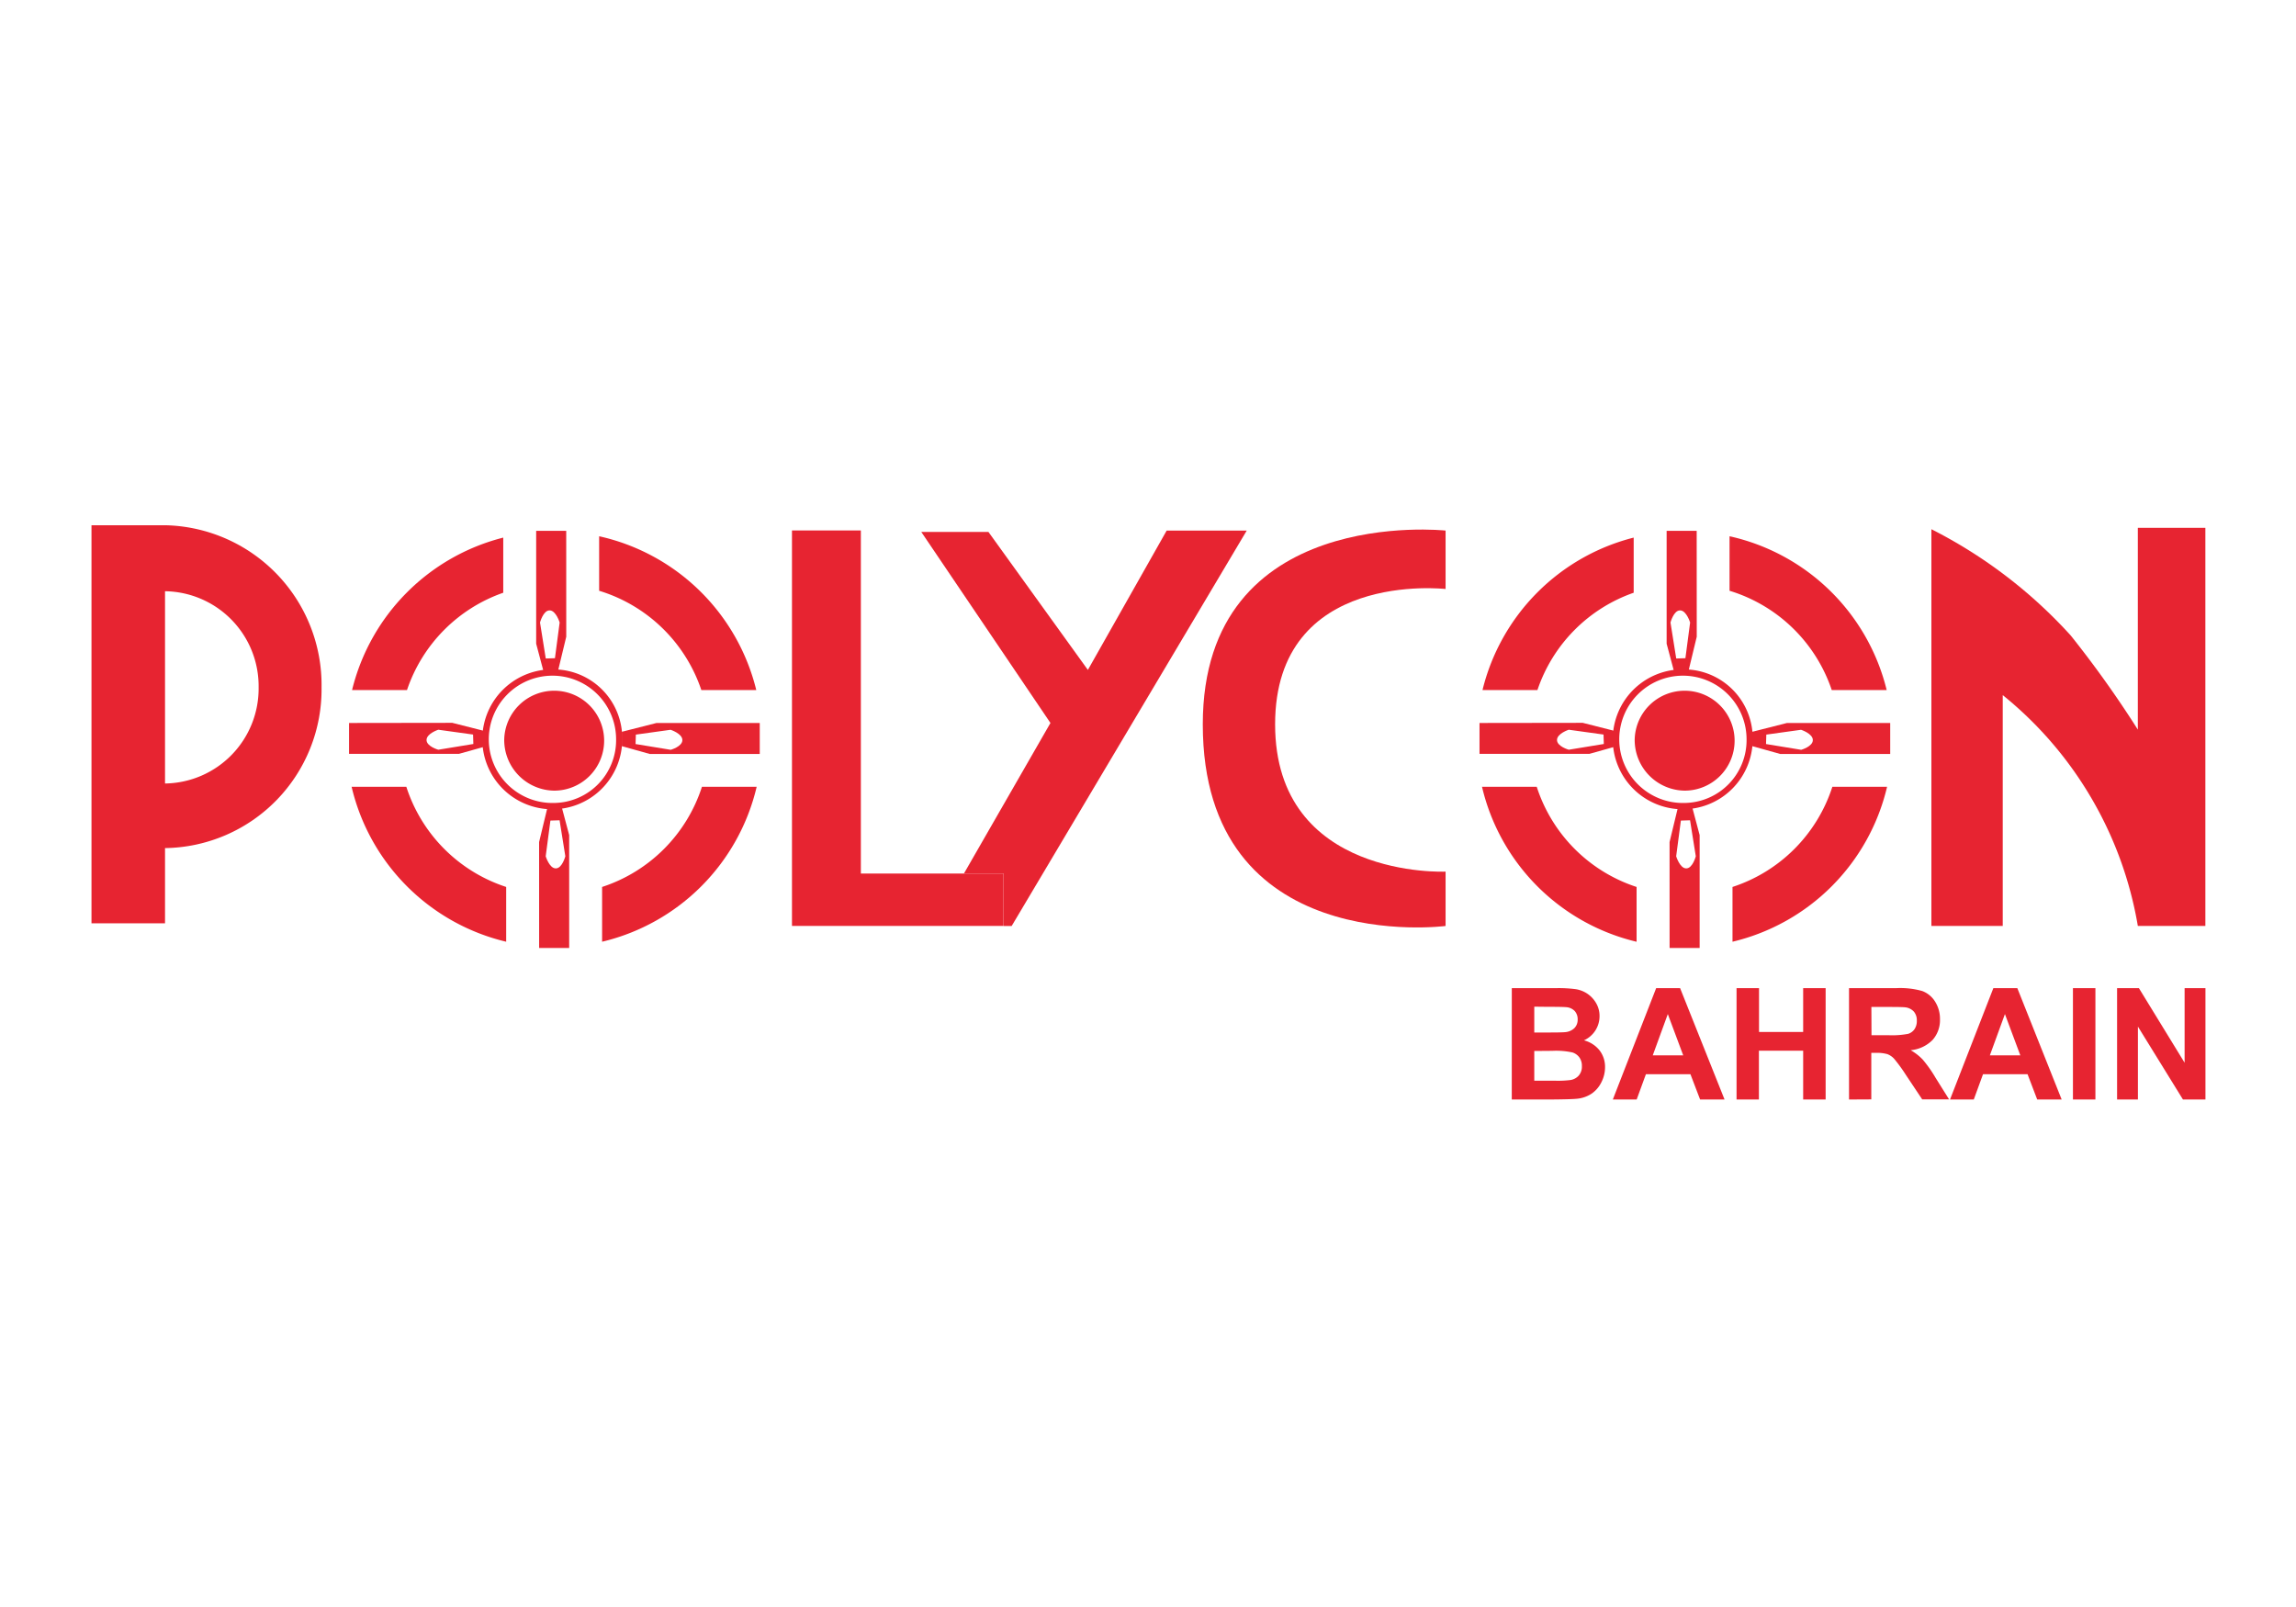 <svg xmlns="http://www.w3.org/2000/svg" xmlns:xlink="http://www.w3.org/1999/xlink" width="80" height="56" viewBox="0 0 80 56">
  <defs>
    <clipPath id="clip-path">
      <rect id="Rectangle_26" data-name="Rectangle 26" width="73.656" height="20.012" fill="none"/>
    </clipPath>
  </defs>
  <g id="Polycon_Bahrain" data-name="Polycon Bahrain" transform="translate(-4543 834)">
    <rect id="Rectangle_6424" data-name="Rectangle 6424" width="80" height="56" transform="translate(4543 -834)" fill="none"/>
    <g id="Group_70627" data-name="Group 70627" transform="translate(3217.188 -9815.861)">
      <rect id="Rectangle_10" data-name="Rectangle 10" width="73.629" height="37.691" transform="translate(1329.027 8991.516)" fill="none"/>
      <g id="Group_17" data-name="Group 17" transform="translate(1329 9000.164)">
        <path id="Path_171" data-name="Path 171" d="M241.009,13.74V1.784h-2.4V15.565h7.371V13.74Z" transform="translate(-214.202 -1.602)" fill="#e72431"/>
        <g id="Group_16" data-name="Group 16">
          <g id="Group_15" data-name="Group 15" clip-path="url(#clip-path)">
            <path id="Path_172" data-name="Path 172" d="M136.778,49.106a2.438,2.438,0,1,0,2.372,2.437,2.4,2.4,0,0,0-2.372-2.437m0,4.655a2.218,2.218,0,1,1,2.158-2.218,2.188,2.188,0,0,1-2.158,2.218" transform="translate(-120.657 -44.083)" fill="#e72431"/>
            <path id="Path_173" data-name="Path 173" d="M140.58,57.24a1.741,1.741,0,1,1,1.74,1.788,1.764,1.764,0,0,1-1.74-1.788" transform="translate(-126.199 -49.779)" fill="#e72431"/>
            <path id="Path_174" data-name="Path 174" d="M181.845,67.362l-1.209.307,0,.5.977.274h3.829V67.362Zm.491.934-1.221-.2.01-.329,1.211-.168s.41.132.41.359-.41.34-.41.34" transform="translate(-162.158 -60.471)" fill="#e72431"/>
            <path id="Path_175" data-name="Path 175" d="M87.73,67.362v1.076h3.829l.978-.274,0-.5-1.209-.307Zm2.7.594c0-.227.41-.359.41-.359l1.211.168.01.329-1.221.2s-.41-.113-.41-.34" transform="translate(-78.756 -60.471)" fill="#e72431"/>
            <path id="Path_176" data-name="Path 176" d="M152.51,1.911h-1.047V5.845l.266,1,.482,0,.3-1.243Zm-.578,2.773c.221,0,.349.422.349.422l-.164,1.244-.32.01-.2-1.254s.11-.422.331-.422" transform="translate(-135.969 -1.716)" fill="#e72431"/>
            <path id="Path_177" data-name="Path 177" d="M152.47,100.633h1.047V96.7l-.266-1-.482,0-.3,1.243Zm.578-2.773c-.221,0-.349-.422-.349-.422l.164-1.244.32-.01.2,1.254s-.11.422-.331.422" transform="translate(-136.873 -85.902)" fill="#e72431"/>
            <path id="Path_178" data-name="Path 178" d="M2.562,0H0V13.872H2.562V11.251a5.531,5.531,0,0,0,5.454-5.6A5.568,5.568,0,0,0,2.562,0m0,9V2.3A3.308,3.308,0,0,1,5.823,5.647,3.308,3.308,0,0,1,2.562,9" fill="#e72431"/>
            <path id="Path_179" data-name="Path 179" d="M633.875.893V7.924a37.194,37.194,0,0,0-2.341-3.283,16.792,16.792,0,0,0-4.852-3.7V14.765h2.486V6.722a13.161,13.161,0,0,1,4.707,8.043h2.353V.893Z" transform="translate(-562.574 -0.802)" fill="#e72431"/>
            <path id="Path_180" data-name="Path 180" d="M282.631,1.868h2.34l3.465,4.809,2.745-4.855h2.79L285.781,15.6H285.5V13.773h-1.383l3.015-5.247Z" transform="translate(-253.719 -1.635)" fill="#e72431"/>
            <path id="Path_181" data-name="Path 181" d="M386.982,3.55V1.515s-8.46-.925-8.46,6.751c0,8.138,8.46,7.028,8.46,7.028V13.4s-5.94.271-5.94-5.133,5.94-4.716,5.94-4.716" transform="translate(-339.801 -1.329)" fill="#e72431"/>
            <path id="Path_182" data-name="Path 182" d="M93.884,5.715V3.795a7.26,7.26,0,0,0-5.268,5.313h1.914a5.421,5.421,0,0,1,3.355-3.392m6.9,3.392H102.7a7.258,7.258,0,0,0-5.475-5.36v1.9a5.42,5.42,0,0,1,3.561,3.46M90.508,12.478H88.6a7.257,7.257,0,0,0,5.386,5.4V15.969a5.421,5.421,0,0,1-3.479-3.49m10.3,0a5.42,5.42,0,0,1-3.479,3.49v1.909a7.257,7.257,0,0,0,5.386-5.4Z" transform="translate(-79.537 -3.364)" fill="#e72431"/>
            <path id="Path_183" data-name="Path 183" d="M521.825,49.106a2.438,2.438,0,1,0,2.372,2.437,2.4,2.4,0,0,0-2.372-2.437m0,4.655a2.218,2.218,0,1,1,2.158-2.218,2.188,2.188,0,0,1-2.158,2.218" transform="translate(-466.315 -44.083)" fill="#e72431"/>
            <path id="Path_184" data-name="Path 184" d="M525.627,57.24a1.741,1.741,0,1,1,1.74,1.788,1.764,1.764,0,0,1-1.74-1.788" transform="translate(-471.857 -49.779)" fill="#e72431"/>
            <path id="Path_185" data-name="Path 185" d="M566.893,67.362l-1.209.307,0,.5.977.274h3.829V67.362Zm.491.934-1.221-.2.01-.329,1.211-.168s.41.132.41.359-.41.34-.41.34" transform="translate(-507.817 -60.471)" fill="#e72431"/>
            <path id="Path_186" data-name="Path 186" d="M472.777,67.362v1.076h3.829l.977-.274,0-.5-1.209-.307Zm2.7.594c0-.227.41-.359.41-.359l1.211.168.01.329-1.221.2s-.41-.113-.41-.34" transform="translate(-424.414 -60.471)" fill="#e72431"/>
            <path id="Path_187" data-name="Path 187" d="M537.557,1.911H536.51V5.845l.267,1,.482,0,.3-1.243Zm-.578,2.773c.221,0,.349.422.349.422l-.164,1.244-.32.01-.2-1.254s.11-.422.331-.422" transform="translate(-481.627 -1.716)" fill="#e72431"/>
            <path id="Path_188" data-name="Path 188" d="M537.518,100.633h1.047V96.7l-.266-1-.482,0-.3,1.243Zm.578-2.773c-.221,0-.349-.422-.349-.422l.164-1.244.32-.01.2,1.254s-.11.422-.331.422" transform="translate(-482.532 -85.902)" fill="#e72431"/>
            <path id="Path_189" data-name="Path 189" d="M478.93,5.715V3.795a7.259,7.259,0,0,0-5.268,5.313h1.914a5.421,5.421,0,0,1,3.355-3.392m6.9,3.392h1.914a7.257,7.257,0,0,0-5.475-5.36v1.9a5.42,5.42,0,0,1,3.561,3.46m-10.279,3.371h-1.907a7.257,7.257,0,0,0,5.386,5.4V15.969a5.421,5.421,0,0,1-3.479-3.49m10.3,0a5.42,5.42,0,0,1-3.479,3.49v1.909a7.257,7.257,0,0,0,5.386-5.4Z" transform="translate(-425.195 -3.364)" fill="#e72431"/>
            <path id="Path_190" data-name="Path 190" d="M483.772,157.689h1.551a4.482,4.482,0,0,1,.687.038,1.009,1.009,0,0,1,.4.16,1,1,0,0,1,.3.325.88.88,0,0,1,.119.454.921.921,0,0,1-.543.842,1.02,1.02,0,0,1,.545.352.936.936,0,0,1,.19.585,1.153,1.153,0,0,1-.123.515,1.04,1.04,0,0,1-.336.4,1.11,1.11,0,0,1-.525.184q-.2.021-.945.026h-1.321Zm.783.646v.9h.513q.457,0,.568-.013a.518.518,0,0,0,.316-.139.411.411,0,0,0,.115-.3.427.427,0,0,0-.1-.293.45.45,0,0,0-.295-.137q-.116-.013-.669-.013Zm0,1.544v1.036h.726a3.565,3.565,0,0,0,.538-.024.487.487,0,0,0,.285-.155.475.475,0,0,0,.11-.329.5.5,0,0,0-.085-.3.479.479,0,0,0-.245-.177,2.674,2.674,0,0,0-.7-.056Z" transform="translate(-434.284 -141.558)" fill="#e72431"/>
            <path id="Path_191" data-name="Path 191" d="M522.066,161.57h-.852l-.337-.882h-1.551l-.322.882h-.831l1.51-3.881h.834Zm-1.44-1.538-.537-1.439-.525,1.439Z" transform="translate(-465.165 -141.558)" fill="#e72431"/>
            <path id="Path_192" data-name="Path 192" d="M560.321,161.569v-3.881h.783v1.528h1.538v-1.528h.783v3.881h-.783v-1.7H561.1v1.7Z" transform="translate(-503.002 -141.557)" fill="#e72431"/>
            <path id="Path_193" data-name="Path 193" d="M598.6,161.57v-3.881h1.649a2.827,2.827,0,0,1,.9.1.893.893,0,0,1,.451.372,1.118,1.118,0,0,1,.169.611,1.037,1.037,0,0,1-.256.721,1.228,1.228,0,0,1-.765.359,1.828,1.828,0,0,1,.419.326,4.432,4.432,0,0,1,.445.63l.474.757h-.937l-.564-.846a5.476,5.476,0,0,0-.414-.569.607.607,0,0,0-.236-.161,1.308,1.308,0,0,0-.4-.044h-.159v1.621Zm.783-2.241h.58a2.986,2.986,0,0,0,.7-.048.421.421,0,0,0,.22-.164.5.5,0,0,0,.079-.291.466.466,0,0,0-.1-.316.48.48,0,0,0-.3-.152q-.1-.013-.572-.013h-.611Z" transform="translate(-537.362 -141.558)" fill="#e72431"/>
            <path id="Path_194" data-name="Path 194" d="M636.89,161.57h-.852l-.337-.882h-1.551l-.322.882H633l1.51-3.881h.835Zm-1.44-1.538-.537-1.439-.525,1.439Z" transform="translate(-568.243 -141.558)" fill="#e72431"/>
            <rect id="Rectangle_25" data-name="Rectangle 25" width="0.783" height="3.881" transform="translate(69.04 16.131)" fill="#e72431"/>
            <path id="Path_195" data-name="Path 195" d="M689.934,161.569v-3.881h.76l1.593,2.6v-2.6h.726v3.881h-.784l-1.569-2.541v2.541Z" transform="translate(-619.356 -141.557)" fill="#e72431"/>
          </g>
        </g>
      </g>
    </g>
  </g>
</svg>
